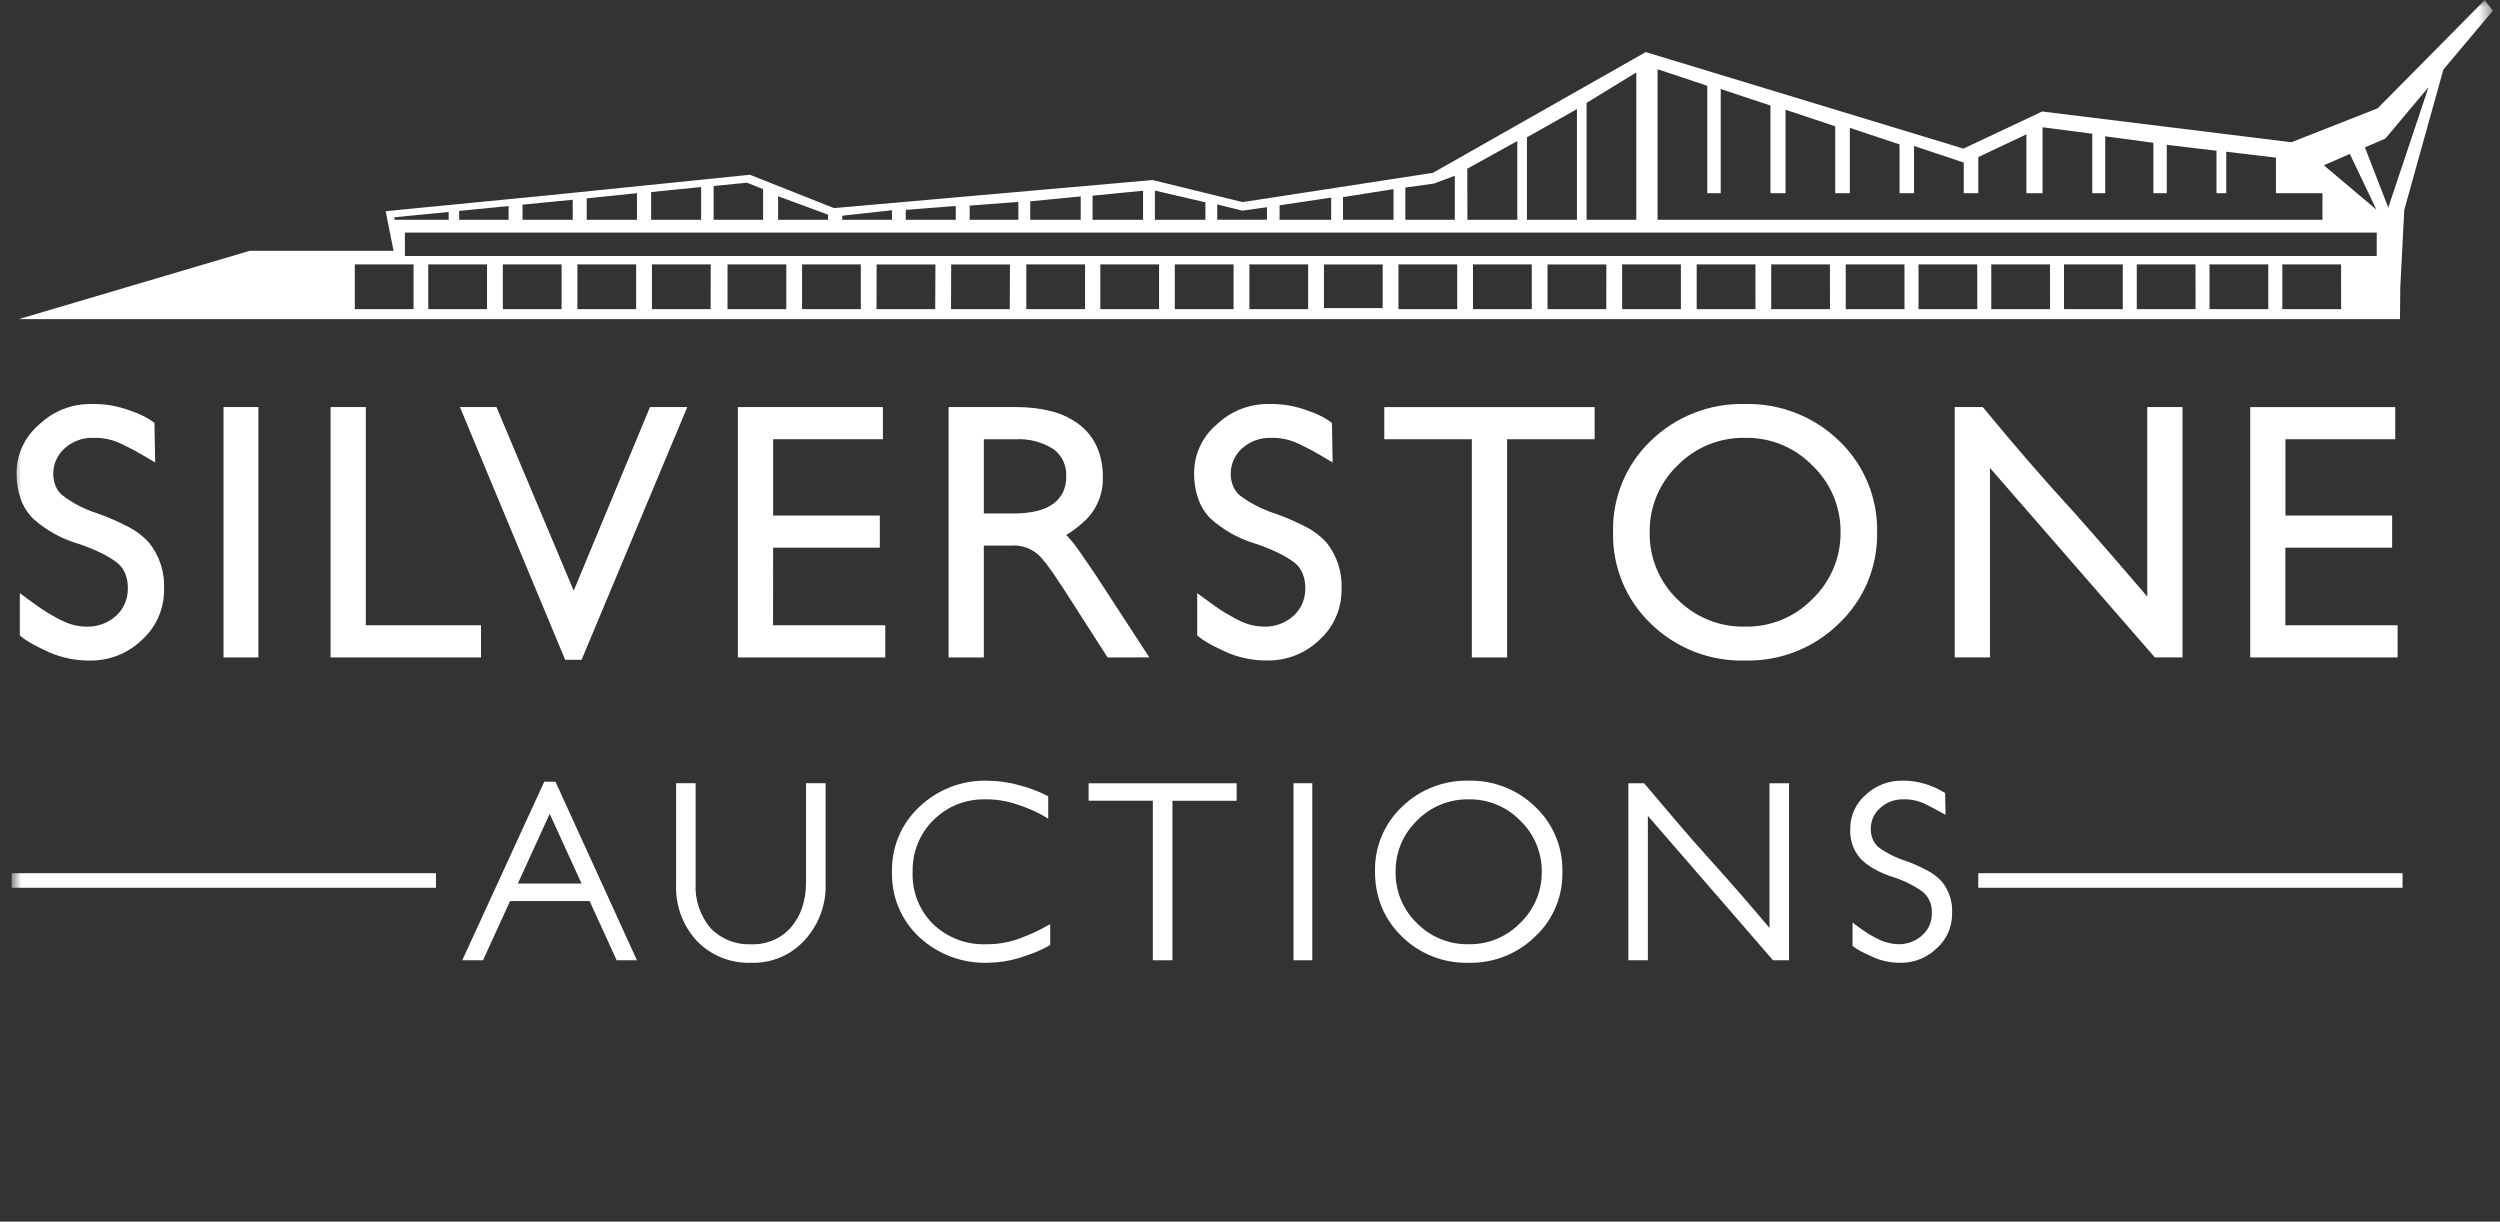 <svg width="176" height="86" viewBox="0 0 176 86" fill="none" xmlns="http://www.w3.org/2000/svg">
<rect x="0" y="0" width="176" height="86" fill="#333333" stroke="none"/>
<mask id="mask0_99_3078" style="mask-type:luminance" maskUnits="userSpaceOnUse" x="0" y="0" width="176" height="86">
<path d="M0.821 85.259H175.497V0H0.821V85.259Z" fill="white"/>
</mask>
<g mask="url(#mask0_99_3078)">
<path d="M4.565 31.548C5.121 31.056 5.846 30.797 6.588 30.824C7.253 30.805 7.914 30.946 8.513 31.235C8.674 31.316 8.831 31.392 8.983 31.465C9.135 31.538 9.301 31.622 9.477 31.717C9.653 31.812 9.859 31.93 10.091 32.067L10.923 32.559L10.873 29.765C10.633 29.589 10.38 29.433 10.115 29.298C9.8 29.141 9.474 29.007 9.139 28.898C8.278 28.577 7.365 28.422 6.446 28.442C5.074 28.417 3.748 28.937 2.758 29.887C2.256 30.308 1.853 30.835 1.578 31.43C1.303 32.024 1.163 32.673 1.168 33.328C1.161 33.926 1.254 34.52 1.444 35.087C1.623 35.611 1.915 36.089 2.3 36.487C3.207 37.307 4.286 37.915 5.458 38.264C6.04 38.452 6.608 38.681 7.158 38.949C7.552 39.144 7.927 39.375 8.278 39.639C8.515 39.841 8.7 40.097 8.819 40.385C8.949 40.722 9.011 41.082 9 41.444C9.004 41.8 8.933 42.154 8.792 42.481C8.651 42.808 8.443 43.102 8.181 43.344C7.61 43.864 6.859 44.141 6.087 44.117C5.52 44.109 4.962 43.978 4.451 43.731C4.307 43.665 4.145 43.587 3.969 43.491C3.793 43.395 3.583 43.273 3.343 43.129C3.103 42.985 2.827 42.799 2.511 42.574C2.195 42.349 1.826 42.074 1.391 41.757V44.741C1.699 44.989 2.03 45.207 2.379 45.392C2.716 45.571 3.078 45.748 3.463 45.923C4.36 46.311 5.328 46.508 6.305 46.503C6.989 46.515 7.669 46.391 8.305 46.139C8.941 45.886 9.52 45.511 10.01 45.033C10.501 44.588 10.891 44.044 11.156 43.437C11.421 42.83 11.555 42.174 11.548 41.512C11.617 40.313 11.238 39.131 10.486 38.194C10.075 37.744 9.586 37.371 9.043 37.094C8.337 36.724 7.605 36.406 6.852 36.143C5.951 35.855 5.106 35.415 4.352 34.843C4.167 34.672 4.019 34.464 3.919 34.232C3.797 33.93 3.739 33.606 3.75 33.281C3.759 32.951 3.837 32.627 3.978 32.328C4.119 32.03 4.32 31.764 4.569 31.547" fill="white"/>
<path d="M15.736 46.283H18.192V28.658H15.736V46.283Z" fill="white"/>
<path d="M23.272 28.658V46.283H33.865V44.02H25.752V28.658H23.272Z" fill="white"/>
<path d="M40.944 46.45L48.384 28.657H45.76L40.389 41.586L34.952 28.657H32.378L39.787 46.45H40.944Z" fill="white"/>
<path d="M54.428 38.555H61.939V36.292H54.428V30.921H62.157V28.659H51.948V46.284H62.323V44.021H54.423L54.428 38.555Z" fill="white"/>
<path d="M74.834 34.654C74.677 34.966 74.45 35.238 74.171 35.449C73.827 35.693 73.439 35.868 73.029 35.965C72.487 36.095 71.931 36.156 71.374 36.146H69.26V30.924H71.5C72.454 30.87 73.399 31.122 74.2 31.643C74.483 31.864 74.71 32.15 74.86 32.477C75.01 32.804 75.08 33.162 75.064 33.521C75.076 33.911 74.997 34.3 74.834 34.654ZM80.912 46.283L77.231 40.624C77.006 40.289 76.774 39.951 76.546 39.614C76.318 39.277 76.064 38.924 75.81 38.553C75.68 38.377 75.558 38.218 75.433 38.071C75.308 37.924 75.191 37.792 75.064 37.665C75.598 37.34 76.092 36.952 76.534 36.51C76.906 36.115 77.196 35.649 77.386 35.141C77.576 34.632 77.662 34.09 77.639 33.548C77.649 32.827 77.506 32.111 77.218 31.45C76.935 30.824 76.499 30.279 75.951 29.865C75.368 29.434 74.706 29.123 74.002 28.948C73.191 28.748 72.358 28.651 71.522 28.659H66.782V46.284H69.26V38.41H71.16C71.548 38.377 71.938 38.432 72.301 38.571C72.665 38.709 72.992 38.928 73.26 39.21C73.548 39.537 73.816 39.881 74.063 40.24C74.327 40.624 74.613 41.052 74.917 41.517L77.974 46.284L80.912 46.283Z" fill="white"/>
<path d="M91.939 37.097C91.234 36.727 90.502 36.41 89.75 36.148C88.847 35.86 87.999 35.42 87.243 34.848C87.058 34.676 86.911 34.467 86.813 34.234C86.69 33.931 86.632 33.606 86.644 33.28C86.654 32.95 86.731 32.627 86.872 32.328C87.013 32.03 87.213 31.764 87.461 31.547C88.018 31.056 88.743 30.798 89.485 30.826C90.149 30.807 90.808 30.947 91.407 31.234C91.568 31.315 91.725 31.391 91.877 31.464C92.029 31.537 92.195 31.621 92.371 31.716C92.547 31.811 92.753 31.929 92.985 32.066C93.217 32.203 93.494 32.366 93.817 32.558L93.769 29.764C93.529 29.589 93.275 29.433 93.011 29.297C92.697 29.14 92.372 29.006 92.038 28.897C91.174 28.577 90.259 28.422 89.338 28.44C87.968 28.418 86.645 28.938 85.656 29.886C85.153 30.307 84.75 30.835 84.475 31.43C84.201 32.025 84.061 32.674 84.066 33.33C84.058 33.927 84.152 34.521 84.345 35.086C84.523 35.61 84.814 36.088 85.199 36.486C86.105 37.306 87.183 37.914 88.354 38.266C88.935 38.453 89.502 38.682 90.049 38.953C90.444 39.145 90.82 39.374 91.172 39.638C91.407 39.842 91.591 40.098 91.71 40.386C91.841 40.723 91.903 41.083 91.893 41.445C91.896 41.801 91.825 42.154 91.684 42.481C91.543 42.809 91.335 43.103 91.074 43.345C90.502 43.862 89.751 44.139 88.98 44.115C88.412 44.106 87.853 43.975 87.341 43.731C87.197 43.665 87.035 43.584 86.859 43.489C86.683 43.394 86.473 43.274 86.233 43.129C85.993 42.984 85.717 42.799 85.404 42.574C85.091 42.349 84.717 42.074 84.284 41.757V44.741C84.591 44.989 84.921 45.207 85.27 45.392C85.607 45.568 85.969 45.745 86.356 45.923C87.253 46.309 88.22 46.504 89.196 46.498C89.88 46.511 90.561 46.388 91.197 46.136C91.834 45.884 92.414 45.509 92.904 45.031C93.394 44.587 93.785 44.044 94.05 43.438C94.316 42.833 94.45 42.177 94.444 41.516C94.513 40.316 94.136 39.132 93.385 38.193C92.972 37.744 92.483 37.371 91.94 37.093" fill="white"/>
<path d="M97.454 30.922H103.617V46.285H106.1V30.922H112.261V28.66H97.454V30.922Z" fill="white"/>
<path d="M127.599 42.166C126.984 42.798 126.247 43.297 125.431 43.632C124.616 43.967 123.74 44.132 122.859 44.115C121.969 44.135 121.084 43.973 120.259 43.637C119.434 43.302 118.687 42.801 118.063 42.166C117.438 41.556 116.944 40.824 116.613 40.016C116.282 39.207 116.12 38.339 116.138 37.466C116.125 36.593 116.292 35.726 116.627 34.92C116.962 34.114 117.459 33.385 118.087 32.778C118.706 32.143 119.449 31.642 120.269 31.306C121.09 30.97 121.971 30.806 122.857 30.824C123.739 30.807 124.615 30.972 125.431 31.308C126.247 31.645 126.985 32.145 127.599 32.778C128.232 33.383 128.734 34.112 129.074 34.919C129.413 35.725 129.584 36.593 129.575 37.469C129.585 38.345 129.414 39.215 129.074 40.022C128.734 40.83 128.232 41.56 127.599 42.166ZM129.453 31.017C128.578 30.173 127.544 29.511 126.411 29.069C125.278 28.627 124.069 28.414 122.853 28.442C121.627 28.409 120.407 28.622 119.266 29.068C118.124 29.515 117.083 30.186 116.205 31.042C115.342 31.871 114.661 32.87 114.205 33.977C113.75 35.084 113.53 36.274 113.56 37.47C113.531 38.672 113.754 39.867 114.215 40.978C114.675 42.09 115.362 43.092 116.233 43.922C117.108 44.773 118.146 45.44 119.283 45.883C120.421 46.325 121.636 46.535 122.856 46.5C124.074 46.531 125.286 46.316 126.42 45.87C127.554 45.423 128.586 44.753 129.456 43.9C130.328 43.075 131.017 42.076 131.481 40.969C131.945 39.862 132.172 38.67 132.149 37.47C132.174 36.266 131.947 35.071 131.483 33.96C131.02 32.849 130.329 31.847 129.456 31.018" fill="white"/>
<path d="M140.095 32.944L151.7 46.281H153.649V28.659H151.167V41.996C150.304 40.986 149.438 39.986 148.582 38.996C147.726 38.006 146.86 37.029 145.994 36.048C144.933 34.896 143.881 33.717 142.839 32.511C141.797 31.305 140.713 30.021 139.586 28.659H137.612V46.281H140.095V32.944Z" fill="white"/>
<path d="M168.625 30.922V28.66H158.416V46.285H168.79V44.02H160.89V38.556H168.407V36.293H160.896V30.922H168.625Z" fill="white"/>
<path d="M36.457 62.201L38.698 57.293L40.941 62.201H36.457ZM38.314 55.035L32.541 67.604H34.002L35.909 63.436H41.509L43.413 67.604H44.841L39.106 55.035H38.314Z" fill="white"/>
<path d="M56.743 62.101C56.754 62.714 56.662 63.324 56.469 63.906C56.297 64.414 56.03 64.885 55.681 65.293C55.331 65.686 54.897 65.996 54.412 66.2C53.926 66.404 53.402 66.498 52.876 66.474C52.345 66.499 51.814 66.409 51.32 66.212C50.827 66.014 50.381 65.712 50.014 65.327C49.279 64.451 48.907 63.327 48.973 62.185V55.138H47.598V62.263C47.568 62.991 47.682 63.717 47.933 64.401C48.184 65.085 48.569 65.712 49.063 66.247C49.554 66.754 50.146 67.152 50.801 67.415C51.455 67.679 52.158 67.803 52.863 67.778C53.574 67.805 54.282 67.676 54.937 67.4C55.593 67.123 56.179 66.706 56.656 66.178C57.651 65.089 58.178 63.652 58.123 62.178V55.138H56.743V62.101Z" fill="white"/>
<path d="M71.731 66.086C70.989 66.353 70.206 66.485 69.417 66.475C68.73 66.5 68.044 66.386 67.402 66.14C66.76 65.894 66.174 65.521 65.678 65.044C65.198 64.565 64.824 63.991 64.578 63.359C64.332 62.727 64.221 62.05 64.251 61.373C64.233 60.699 64.353 60.028 64.604 59.402C64.855 58.776 65.232 58.208 65.71 57.733C66.183 57.268 66.74 56.897 67.351 56.64C67.992 56.386 68.677 56.261 69.366 56.271C70.097 56.266 70.823 56.378 71.518 56.604C71.88 56.721 72.24 56.856 72.594 57.004C73.009 57.184 73.41 57.395 73.794 57.633V56.058C73.447 55.879 73.09 55.719 72.725 55.581C72.365 55.448 71.998 55.335 71.625 55.243C70.939 55.064 70.234 54.969 69.525 54.962C68.643 54.935 67.765 55.083 66.941 55.399C66.117 55.714 65.364 56.19 64.725 56.799C64.098 57.381 63.601 58.09 63.269 58.878C62.937 59.667 62.777 60.518 62.799 61.373C62.772 62.233 62.929 63.09 63.261 63.884C63.593 64.678 64.09 65.392 64.721 65.978C66.038 67.196 67.784 67.843 69.576 67.778C70.332 67.767 71.082 67.648 71.804 67.426C72.178 67.306 72.543 67.176 72.897 67.035C73.257 66.893 73.604 66.722 73.936 66.524V65.061C73.515 65.296 73.136 65.494 72.791 65.653C72.446 65.812 72.091 65.953 71.73 66.086" fill="white"/>
<path d="M76.639 56.37H81.159V67.604H82.539V56.375H87.059V55.143H76.639V56.37Z" fill="white"/>
<path d="M91.062 67.603H92.385V55.139H91.062V67.603Z" fill="white"/>
<path d="M107.024 64.974C106.554 65.461 105.988 65.845 105.362 66.103C104.736 66.361 104.064 66.488 103.387 66.474C102.708 66.487 102.033 66.36 101.405 66.102C100.776 65.844 100.207 65.46 99.733 64.974C99.253 64.507 98.874 63.947 98.619 63.328C98.364 62.708 98.239 62.044 98.251 61.374C98.242 60.703 98.37 60.038 98.628 59.419C98.886 58.8 99.268 58.24 99.751 57.774C100.222 57.289 100.789 56.905 101.414 56.647C102.04 56.389 102.711 56.262 103.388 56.274C104.065 56.26 104.737 56.386 105.363 56.645C105.989 56.903 106.555 57.287 107.025 57.774C107.51 58.239 107.895 58.798 108.156 59.417C108.416 60.036 108.547 60.702 108.541 61.374C108.547 62.046 108.416 62.712 108.156 63.331C107.895 63.95 107.51 64.509 107.025 64.974M108.082 56.798C107.461 56.193 106.725 55.719 105.918 55.404C105.111 55.088 104.248 54.938 103.382 54.961C102.514 54.94 101.651 55.093 100.844 55.412C100.036 55.731 99.301 56.209 98.682 56.817C98.067 57.402 97.581 58.11 97.258 58.895C96.934 59.679 96.779 60.523 96.803 61.372C96.794 62.232 96.957 63.085 97.282 63.881C97.61 64.66 98.096 65.362 98.708 65.945C99.326 66.548 100.058 67.021 100.862 67.337C101.665 67.652 102.524 67.802 103.387 67.78C104.254 67.801 105.116 67.647 105.922 67.329C106.729 67.01 107.463 66.533 108.082 65.926C108.703 65.344 109.195 64.638 109.524 63.853C109.853 63.068 110.012 62.223 109.991 61.372C110.011 60.518 109.851 59.67 109.522 58.882C109.193 58.094 108.703 57.384 108.082 56.798Z" fill="white"/>
<path d="M124.572 65.325C123.867 64.488 123.167 63.671 122.472 62.872C121.777 62.073 121.077 61.284 120.372 60.505C119.595 59.646 118.83 58.774 118.078 57.89C117.326 57.006 116.549 56.09 115.747 55.141H114.637V67.605H116.009V57.435L124.821 67.605H125.949V55.141H124.572V65.325Z" fill="white"/>
<path d="M135.697 61.292C135.192 61.019 134.666 60.785 134.124 60.592C133.441 60.374 132.798 60.047 132.219 59.624C132.043 59.454 131.905 59.248 131.817 59.019C131.728 58.791 131.69 58.546 131.705 58.301C131.708 58.028 131.77 57.758 131.887 57.511C132.003 57.263 132.172 57.044 132.381 56.868C132.594 56.675 132.841 56.523 133.11 56.42C133.403 56.316 133.712 56.266 134.022 56.271C134.533 56.263 135.038 56.37 135.501 56.586L136.181 56.931C136.399 57.044 136.663 57.188 136.969 57.364L136.934 55.828C136.578 55.605 136.198 55.42 135.802 55.278C135.196 55.059 134.555 54.951 133.911 54.96C132.953 54.945 132.027 55.307 131.333 55.968C130.994 56.261 130.722 56.625 130.536 57.034C130.35 57.442 130.255 57.886 130.257 58.335C130.232 58.727 130.287 59.12 130.417 59.49C130.548 59.861 130.753 60.201 131.018 60.49C131.294 60.754 131.602 60.983 131.935 61.17C132.356 61.406 132.801 61.598 133.261 61.742C134.021 61.977 134.737 62.335 135.381 62.801C135.592 62.983 135.758 63.212 135.865 63.469C135.972 63.726 136.019 64.005 136 64.283C136.008 64.575 135.952 64.865 135.837 65.133C135.721 65.401 135.549 65.641 135.332 65.836C134.876 66.257 134.273 66.486 133.652 66.472C133.201 66.463 132.756 66.361 132.346 66.172C132.074 66.048 131.81 65.907 131.556 65.749C131.265 65.57 130.886 65.304 130.419 64.949V66.597C130.608 66.748 130.812 66.879 131.028 66.986C131.255 67.103 131.517 67.228 131.813 67.358C132.438 67.645 133.119 67.788 133.806 67.779C134.276 67.784 134.743 67.697 135.179 67.521C135.615 67.346 136.012 67.086 136.347 66.756C136.69 66.454 136.964 66.081 137.15 65.664C137.336 65.246 137.43 64.794 137.426 64.337C137.483 63.513 137.223 62.699 136.7 62.06C136.414 61.748 136.076 61.488 135.7 61.292" fill="white"/>
<path d="M0.821 62.499H30.692V61.474H0.821V62.499Z" fill="white"/>
<path d="M139.27 62.499H169.14V61.474H139.27V62.499Z" fill="white"/>
<path d="M168.134 14.614L166.488 10.375L167.928 9.756L170.968 6.139L168.134 14.614ZM167.322 18.021H28.504V16.375H167.322V18.021ZM164.813 21.763H160.676V18.615H164.812L164.813 21.763ZM159.687 21.763H155.55V18.615H159.686L159.687 21.763ZM154.568 21.763H150.428V18.615H154.564L154.568 21.763ZM149.444 21.763H145.307V18.615H149.443L149.444 21.763ZM144.322 21.763H140.185V18.615H144.321L144.322 21.763ZM139.2 21.763H135.064V18.615H139.2V21.763ZM134.076 21.763H129.94V18.615H134.076V21.763ZM128.83 21.763H124.693V18.615H128.828L128.83 21.763ZM123.584 21.763H119.447V18.615H123.583L123.584 21.763ZM118.335 21.763H114.198V18.615H118.334L118.335 21.763ZM113.081 21.763H108.945V18.618H113.088L113.081 21.763ZM107.837 21.763H103.698V18.615H107.836L107.837 21.763ZM102.588 21.763H98.45V18.615H102.588V21.763ZM97.342 21.69H93.206V18.62H97.342V21.69ZM92.093 21.763H87.957V18.615H92.093V21.763ZM86.844 21.763H82.706V18.615H86.844V21.763ZM81.598 21.763H77.462V18.615H81.598V21.763ZM76.388 21.763H72.252V18.615H76.388V21.763ZM71.088 21.763H66.952L66.964 18.618H71.103L71.088 21.763ZM65.839 21.763H61.706L61.716 18.618H65.854L65.839 21.763ZM60.602 21.763H56.466V18.615H60.602V21.763ZM55.356 21.763H51.218V18.615H55.356V21.763ZM50.031 21.763H45.898V18.615H50.034L50.031 21.763ZM44.785 21.763H40.649V18.615H44.785V21.763ZM39.536 21.763H35.4V18.615H39.536V21.763ZM34.287 21.763H30.149V18.615H34.287V21.763ZM29.114 21.763H24.978V18.615H29.114V21.763ZM27.769 15.294L31.587 14.922V15.475H27.769V15.294ZM32.326 14.849L35.806 14.507V15.475H32.328L32.326 14.849ZM36.785 14.409L40.322 14.062V15.475H36.788L36.785 14.409ZM41.305 13.964L44.842 13.6V15.475H41.308L41.305 13.964ZM45.84 13.521L49.36 13.166V15.475H45.84V13.521ZM50.24 13.093L52.588 12.863L53.723 13.318V15.475H50.24V13.093ZM54.779 13.815L58.296 15.115V15.475H54.779V13.815ZM59.294 15.185L62.794 14.801V15.475H59.294V15.185ZM63.765 14.775L67.285 14.501V15.475H63.765V14.775ZM68.265 14.475L71.692 14.215V15.475H68.266L68.265 14.475ZM72.528 14.175L76.084 13.828V15.475H72.528V14.175ZM76.916 13.775L80.472 13.428V15.475H76.916V13.775ZM81.304 13.415L84.86 14.242V15.475H81.304V13.415ZM85.694 14.391L87.467 14.829L89.194 14.587V15.467H85.694V14.391ZM90.082 14.455L93.714 13.91V15.475H90.082V14.455ZM94.548 13.878L98.104 13.315V15.475H94.548V13.878ZM98.936 13.203L100.946 12.924L102.418 12.374V15.475H98.936V13.203ZM106.816 9.93V15.475H103.305L103.298 11.875L106.816 9.93ZM107.496 9.668L111.016 7.682V15.475H107.496V9.668ZM111.696 7.242L115.196 5.099V15.475H111.696V7.242ZM116.693 4.875L120.193 6.042V13.601H121.14V6.266L124.64 7.43V13.601H125.701V7.724L129.201 8.891V13.601H130.228V9.001L133.728 10.165V13.601H134.748V10.275L138.248 11.442V13.601H139.273V11.058L142.66 9.458V13.601H143.795V8.959L147.295 9.414V13.601H148.207V9.595L151.597 10.052V13.601H152.541V10.194L156.041 10.612V13.601H156.728V10.681L160.228 11.099V13.599H163.501V15.475H116.693V4.875ZM165.428 10.837L167.297 14.755L163.597 11.634L165.428 10.837ZM174.928 0L167.385 7.626L161.317 10.013L143.771 7.849L138.228 10.461L115.861 3.666L100.878 12.168L87.485 14.227L81.14 12.675L58.715 14.651L52.796 12.303L38.428 13.768L27.148 14.868L27.708 17.656H17.578L1.328 22.465H168.958L168.98 20.237L169.261 14.775L172.015 4.896L175.498 0.753L174.928 0Z" fill="white"/>
</g>
</svg>
